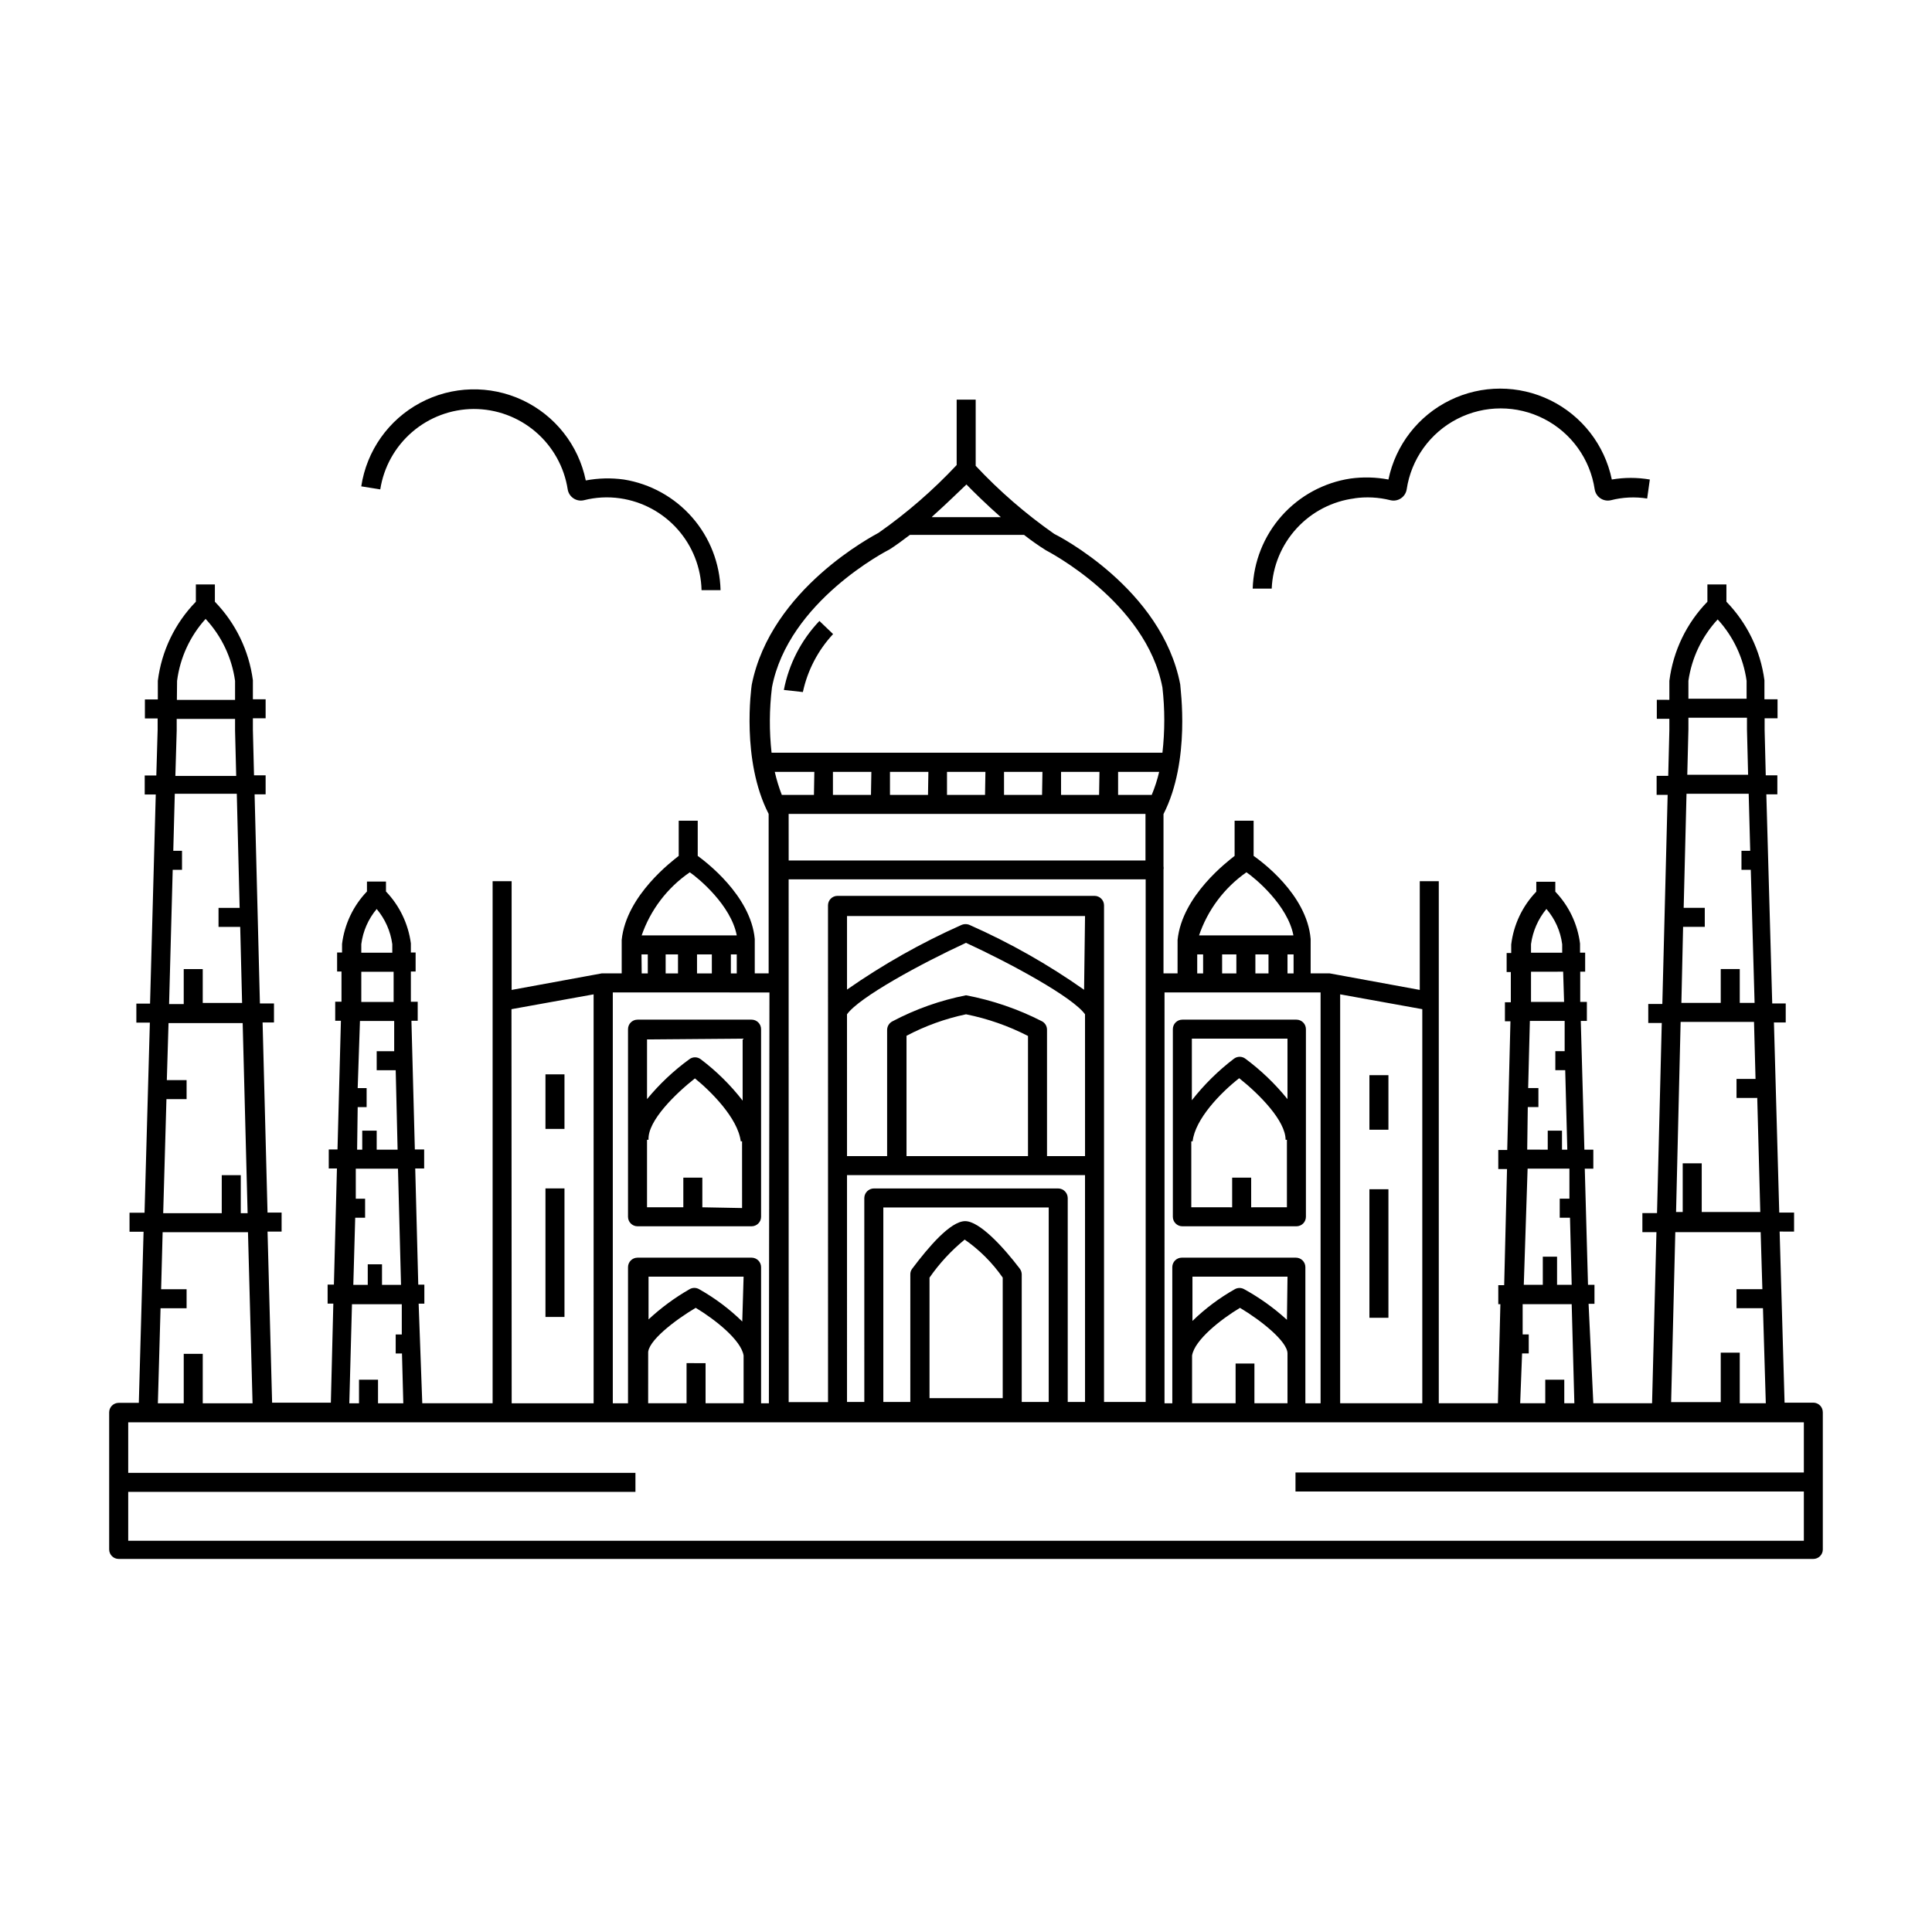 <?xml version="1.0" encoding="UTF-8"?>
<!-- Uploaded to: ICON Repo, www.svgrepo.com, Generator: ICON Repo Mixer Tools -->
<svg fill="#000000" width="800px" height="800px" version="1.1" viewBox="144 144 512 512" xmlns="http://www.w3.org/2000/svg">
 <path d="m356.77 327.4-5.039-0.555c1.324-6.871 4.594-13.219 9.422-18.285l3.629 3.477h-0.004c-4.004 4.305-6.773 9.613-8.008 15.363zm146.11-51.34-0.004 0.004c3.211-0.465 6.481-0.293 9.625 0.504 0.949 0.223 1.953 0.039 2.766-0.508 0.809-0.543 1.359-1.398 1.516-2.363 1.199-8.027 6.195-14.984 13.414-18.688 7.219-3.703 15.781-3.703 23 0 7.219 3.703 12.211 10.66 13.414 18.688 0.156 0.965 0.703 1.82 1.516 2.363 0.812 0.547 1.812 0.73 2.766 0.508 3.144-0.809 6.418-0.961 9.621-0.453l0.707-5.039c-3.336-0.57-6.742-0.57-10.074 0-1.898-9.145-7.918-16.902-16.305-21.008-8.387-4.109-18.203-4.109-26.594 0-8.387 4.106-14.406 11.863-16.301 21.008-3.324-0.629-6.727-0.715-10.078-0.254-7.043 1.07-13.492 4.574-18.223 9.902s-7.445 12.148-7.672 19.27h5.039c0.25-5.945 2.598-11.613 6.629-15.992 4.031-4.383 9.48-7.195 15.387-7.938zm-233.37-23.676c6.016-0.012 11.84 2.129 16.414 6.039s7.598 9.328 8.523 15.273c0.156 0.965 0.707 1.82 1.52 2.363 0.812 0.547 1.812 0.73 2.766 0.508 3.141-0.801 6.41-0.973 9.621-0.504 5.891 0.855 11.285 3.766 15.234 8.223 3.945 4.453 6.188 10.16 6.328 16.109h5.039c-0.18-7.109-2.844-13.938-7.527-19.289-4.684-5.356-11.094-8.906-18.117-10.031-3.352-0.461-6.754-0.379-10.074 0.25-1.922-9.344-8.137-17.234-16.773-21.285-8.641-4.051-18.684-3.789-27.094 0.711-8.414 4.5-14.207 12.703-15.633 22.137l5.039 0.805-0.004 0.004c0.922-5.914 3.918-11.305 8.449-15.207 4.531-3.906 10.309-6.07 16.289-6.106zm19.043 190.79h5.039v-14.461h-5.039zm0 49.828h5.039v-34.059h-5.039zm338.51 25.191v36.426l0.004-0.004c0 0.668-0.266 1.309-0.738 1.781-0.473 0.473-1.113 0.738-1.781 0.738h-449.1c-1.391 0-2.519-1.129-2.519-2.519v-36.324c0-1.391 1.129-2.519 2.519-2.519h5.34l1.258-45.344h-3.723v-5.039h3.981l1.41-50.383-3.578 0.004v-5.039h3.629l1.512-55.418h-2.926v-5.039h3.074l0.352-12.09v-3.023h-3.375v-5.039h3.426v-4.938c0.98-7.898 4.519-15.258 10.078-20.957v-4.586h5.039v4.586c5.508 5.672 9.039 12.969 10.074 20.809v5.039h3.375v5.039h-3.375v3.074l0.301 12.043h3.074v5.039h-2.922l1.41 55.418h3.727v5.039l-3.019-0.008 1.309 50.383h3.731v5.039h-3.727l1.211 45.344h15.566l0.656-26.25h-1.512v-5.039h1.664l0.805-30.781h-2.168v-5.039h2.316l0.906-34.109h-1.512v-5.039h1.664v-8.012h-1.16v-5.039h1.309v-2.266 0.004c0.648-5.227 2.961-10.102 6.602-13.906v-2.621h5.039v2.621h-0.004c3.606 3.769 5.914 8.586 6.602 13.754v2.418h1.258v5.039h-1.258v8.012h1.812v5.039h-1.664l0.906 34.109h2.469v5.039h-2.367l0.805 30.781h1.613v5.039h-1.512l0.961 26.395h18.641v-138.35h5.039v28.816l23.879-4.383h5.289v-8.863c1.211-11.891 13.602-21.059 15.113-22.27v-9.32h5.039v9.32c1.863 1.359 14.055 10.43 15.113 22.016v9.117h3.68v-42.266c-7.305-14.207-4.586-33.402-4.484-34.207 5.039-25.492 32.445-39.598 33.656-40.305v-0.004c7.484-5.25 14.406-11.262 20.656-17.934v-17.332h5.039v17.531h-0.004c6.293 6.719 13.266 12.762 20.809 18.039 0.957 0.453 28.566 14.559 33.402 39.902 0 0.957 2.82 20.152-4.434 34.359v13.805-0.004c0.055 0.32 0.055 0.641 0 0.957v27.457h3.727l0.004-8.863c1.211-11.789 13.402-20.906 15.113-22.27v-9.32h5.039v9.32c1.715 1.211 14.105 10.078 15.113 22.016v9.117h5.039l23.879 4.383v-28.816h5.039v138.35h15.668l0.656-26.25h-0.555v-5.039h1.562l0.754-30.781h-2.316v-5.039h2.367l0.855-34.109h-1.461v-5.039h1.562v-8.012h-1.109v-5.039h1.211v-2.266 0.004c0.637-5.266 2.973-10.184 6.648-14.004v-2.621h5.039v2.621c3.602 3.762 5.898 8.586 6.551 13.754v2.418h1.359v5.039h-1.309v8.012h1.762v5.039h-1.613l0.957 34.109h2.367v5.039h-2.266l0.855 30.781h1.715v5.039h-1.562l1.258 26.344h15.566l1.16-45.344h-3.727v-5.039h3.879l1.258-50.383h-3.578v-5.039h3.727l1.41-55.418h-2.922v-5.039h3.074l0.301-12.09v-3.023h-3.324v-5.039l3.328 0.004v-5.039c0.996-7.894 4.531-15.25 10.078-20.957v-4.586h5.039v4.586c5.508 5.672 9.039 12.969 10.074 20.809v5.039h3.477v5.039h-3.426v3.074l0.301 12.043h3.074v5.039h-2.922l1.562 55.418h3.578v5.039l-3.125-0.008 1.41 50.383h3.93v5.039l-3.828-0.004 1.309 45.344h7.609c0.676 0 1.324 0.273 1.801 0.758 0.473 0.48 0.73 1.137 0.719 1.812zm-35.617-189.03h15.418v-4.738c-0.844-6.074-3.516-11.75-7.66-16.273-4.18 4.512-6.887 10.188-7.758 16.273zm-0.301 20.152h16.121l-0.301-11.992v-3.125h-15.52v3.074zm-1.562 60.457h10.43v-8.969h5.039v8.969h3.93l-1.008-35.266h-2.469v-5.039h2.316l-0.402-15.113-16.477-0.004-0.754 30.23h5.594v5.039h-5.746zm-1.41 55.418h1.762v-12.898h5.039v12.898h15.516l-0.805-30.23-5.492 0.004v-5.039h5.039l-0.402-15.113-19.449-0.004zm-1.309 50.383h13.148v-13.098h5.039v13.398h6.902l-0.754-25.191h-7.008v-5.039h6.852l-0.453-15.113h-22.621zm-37.133-119.1h8.262v-2.219c-0.441-3.465-1.895-6.727-4.18-9.371-2.203 2.668-3.613 5.894-4.082 9.32zm0 13.047h8.766l-0.25-8.012-8.516 0.004zm-1.008 39.145 5.441 0.004v-5.039h3.777v5.039h1.41l-0.555-21.059-2.617-0.004v-5.039h2.469v-8.012l-9.219 0.004-0.453 17.785h2.719v5.039h-2.82zm-0.906 35.82h5.039v-7.453h3.777v7.457h3.879l-0.453-17.785h-2.719v-5.039h2.57v-7.961h-11.082zm-0.957 31.391h6.648v-6.246h5.039v6.246h2.672l-0.707-26.25h-12.996v8.012h1.613v5.039h-1.762zm-215.88-10.629v10.629h10.078v-12.645c-0.656-4.133-7.656-9.621-12.695-12.645-5.594 3.324-12.848 8.918-12.594 12.09l-0.004 13.199h10.176v-10.629zm10.078-22.922h-25.191v11.336-0.004c3.309-3.078 6.961-5.766 10.883-8.012 0.777-0.449 1.738-0.449 2.516 0 4.172 2.344 8.02 5.223 11.438 8.566zm110.13-133.77h-10.883v6.098h8.918-0.004c0.824-1.977 1.48-4.016 1.969-6.098zm-15.82 0h-10.18v6.098h10.078zm-15.113 0h-10.18v6.098h10.078zm-15.113 0h-10.18v6.098h10.078zm-15.113 0h-10.18v6.098h10.078zm-15.113 0h-10.184v6.098h10.078zm-15.113 0h-10.484c0.473 2.074 1.094 4.113 1.863 6.098h8.516zm-6.801 23.477h94.559v-12.34h-94.566zm0 143.54h10.43l-0.008-131.64c0-1.391 1.129-2.519 2.519-2.519h68.113c0.668 0 1.309 0.266 1.781 0.738 0.473 0.473 0.738 1.113 0.738 1.781v131.6h11.035v-138.5h-94.617zm63.422-65.191v-31.84c-5.18-2.668-10.711-4.598-16.422-5.742-5.496 1.156-10.805 3.07-15.77 5.691v31.891zm5.039-33.402v33.402h10.078l-0.004-37.582c-3.223-4.535-19.648-13.453-31.539-18.941-11.891 5.492-28.312 14.41-31.539 18.941l0.004 37.582h10.629v-33.453c0.012-0.961 0.555-1.832 1.41-2.266 6.129-3.242 12.695-5.566 19.5-6.902 7.012 1.324 13.797 3.648 20.152 6.902 0.824 0.449 1.328 1.324 1.309 2.266zm10.078-30.23-63.078 0.004v19.496c9.512-6.641 19.633-12.359 30.227-17.078 0.75-0.355 1.621-0.355 2.367 0 10.613 4.703 20.738 10.441 30.23 17.129zm-63.078 128.78h4.586l-0.004-54.059c0.027-1.383 1.141-2.492 2.519-2.519h48.871c1.379 0.027 2.492 1.137 2.519 2.519v54.059h4.586l-0.004-60.105h-63.074zm41.262-1.008v-31.941c-2.734-3.934-6.144-7.344-10.078-10.078-3.559 2.91-6.695 6.301-9.32 10.078v31.941zm5.039-32.797v33.805h7.152v-51.543h-43.832v51.543h7.152l0.004-33.809c-0.012-0.547 0.164-1.078 0.504-1.512 4.332-5.742 10.078-12.543 14.008-12.594 3.828 0 10.078 6.801 14.461 12.543l-0.004 0.004c0.352 0.445 0.547 0.992 0.555 1.559zm61.668 23.629-0.004 10.527h8.766v-13.199c0-3.176-7.004-8.766-12.594-12.09-5.039 3.023-12.043 8.516-12.695 12.645v12.645h11.539l-0.004-10.531zm8.766-23.023h-25.191v11.738-0.004c3.363-3.277 7.141-6.106 11.234-8.414 0.766-0.43 1.699-0.43 2.469 0 4.086 2.246 7.891 4.969 11.336 8.113zm35.719-70.891-21.766-3.93v108.37h21.766zm-34.109-9.473v-5.039h-1.613v5.039zm-18.941-5.039v5.039h3.777v-5.039zm8.816 5.039h3.477v-5.039h-3.477zm-15.113-10.078h25.191c-1.512-7.961-10.078-15.113-12.445-16.727l-0.004 0.004c-5.887 4.121-10.301 10.02-12.594 16.828zm-0.301 10.078h1.562v-5.039h-1.562v-3.727zm-8.664 5.039-0.004 108.88h2.066l-0.004-36.074c0-1.391 1.129-2.519 2.519-2.519h30.23c0.668 0 1.309 0.266 1.781 0.738 0.473 0.473 0.738 1.113 0.738 1.781v36.074h4.031v-108.88zm-61.668-125.95h18.289c-3.879-3.426-7.203-6.699-9.117-8.664-1.77 1.664-5.144 4.988-9.023 8.465zm-42.477 62.426h103.59c0.652-5.742 0.652-11.539 0-17.281-4.332-22.773-30.633-36.223-30.883-36.375-2.004-1.258-3.938-2.621-5.797-4.082h-30.23c-1.863 1.41-3.68 2.769-5.441 3.879-0.504 0.25-26.801 13.703-31.137 36.578h0.004c-0.699 5.734-0.734 11.535-0.102 17.281zm-0.555 63.531-41.512-0.004v108.88h4.031v-36.074c0-1.391 1.129-2.519 2.519-2.519h30.23-0.004c0.668 0 1.309 0.266 1.781 0.738 0.473 0.473 0.738 1.113 0.738 1.781v36.074h2.066zm-27.508-10.078v5.039h3.273v-5.039zm12.242 5.039v-5.039h-3.93v5.039zm6.602 0v-5.039h-1.562v5.039zm-25.191-10.078h25.191c-1.512-7.961-10.078-15.113-12.445-16.727h0.004c-5.965 4.086-10.453 9.988-12.797 16.828zm0 10.078h1.613v-5.039h-1.664zm-34.457 113.91h21.715l-0.004-108.37-21.766 3.93zm-39.852-119.4h8.211v-2.269c-0.465-3.434-1.898-6.668-4.133-9.32-2.227 2.652-3.644 5.887-4.078 9.32zm0 13.047h8.566v-6.801l-0.004-1.207h-8.562zm-1.109 39.145h1.359v-5.039l3.828 0.004v5.039h5.543l-0.504-21.062h-5.039v-5.039h4.637v-8.012l-9.07 0.004-0.602 17.785h2.367v5.039h-2.367zm-1.008 35.82h3.828v-5.438h3.777v5.441h5.039l-0.805-30.781-11.184-0.004v7.961h2.469v5.039h-2.621zm-1.059 31.391h2.57v-6.246h5.039v6.246h6.699l-0.352-13.199h-1.664v-5.039h1.613v-8.012h-13.199zm-45.695-186.41h15.418v-5.039c-0.855-6.144-3.582-11.879-7.809-16.422-4.137 4.574-6.773 10.305-7.559 16.422zm-0.402 20.152h16.121l-0.301-11.992v-3.125l-15.469 0.004v3.125zm-1.664 60.457h3.879v-9.27h5.039v8.969h10.43l-0.504-20.152h-5.742v-5.039h5.594l-0.754-30.23h-16.43l-0.402 15.113h2.316v5.039h-2.469zm-1.562 55.418h15.516l0.004-10.074h5.039v10.078h1.812l-1.309-50.383h-19.648l-0.453 15.113h5.238v5.039h-5.34zm-1.41 50.383h6.852v-13.098h5.039v13.098h13.199l-1.211-45.344h-22.617l-0.402 15.113h6.75v5.039h-6.902zm436.2 36.426v-13.051h-134.72v-5.039l134.72 0.004v-13.301h-444.06v13.402l134.42-0.004v5.039h-134.42v12.949zm-311.61-85.648v-49.926c0-1.395 1.129-2.519 2.519-2.519h30.23-0.004c0.668 0 1.309 0.266 1.781 0.738 0.473 0.473 0.738 1.113 0.738 1.781v49.727-0.004c0 0.668-0.266 1.312-0.738 1.781-0.473 0.473-1.113 0.738-1.781 0.738h-30.23 0.004c-1.391 0-2.519-1.125-2.519-2.519zm30.23-2.519-0.004-17.684h-0.352c-0.754-6.144-7.961-13.301-12.141-16.676-5.039 3.981-12.594 11.234-12.293 16.273h-0.402v17.887h9.621v-7.859h5.039v7.859zm-25.191-44.688v15.82c3.281-3.984 7.059-7.543 11.234-10.582 0.879-0.66 2.09-0.66 2.973 0 4.184 3.152 7.926 6.844 11.133 10.984v-16.426zm196.48 9.473h-5.039v14.461h5.039zm0 30.23h-5.039v34.059h5.039zm-57.133 7.301v-49.723c0-1.395 1.129-2.519 2.519-2.519h30.23c0.668 0 1.309 0.266 1.781 0.738 0.469 0.473 0.734 1.113 0.734 1.781v49.727-0.004c0 0.668-0.266 1.312-0.734 1.781-0.473 0.473-1.113 0.738-1.781 0.738h-30.23c-1.391 0-2.519-1.125-2.519-2.519zm30.23-2.519v-17.883h-0.352c0-5.039-6.902-12.043-12.293-16.324-5.039 3.93-11.688 10.883-12.344 16.727h-0.352v17.48l10.828 0.004v-7.859h5.039v7.859zm-25.191-44.688v16.324c3.242-4.137 7-7.848 11.184-11.031 0.887-0.648 2.086-0.648 2.973 0 4.168 3.086 7.926 6.695 11.184 10.73v-16.023z"/>
</svg>